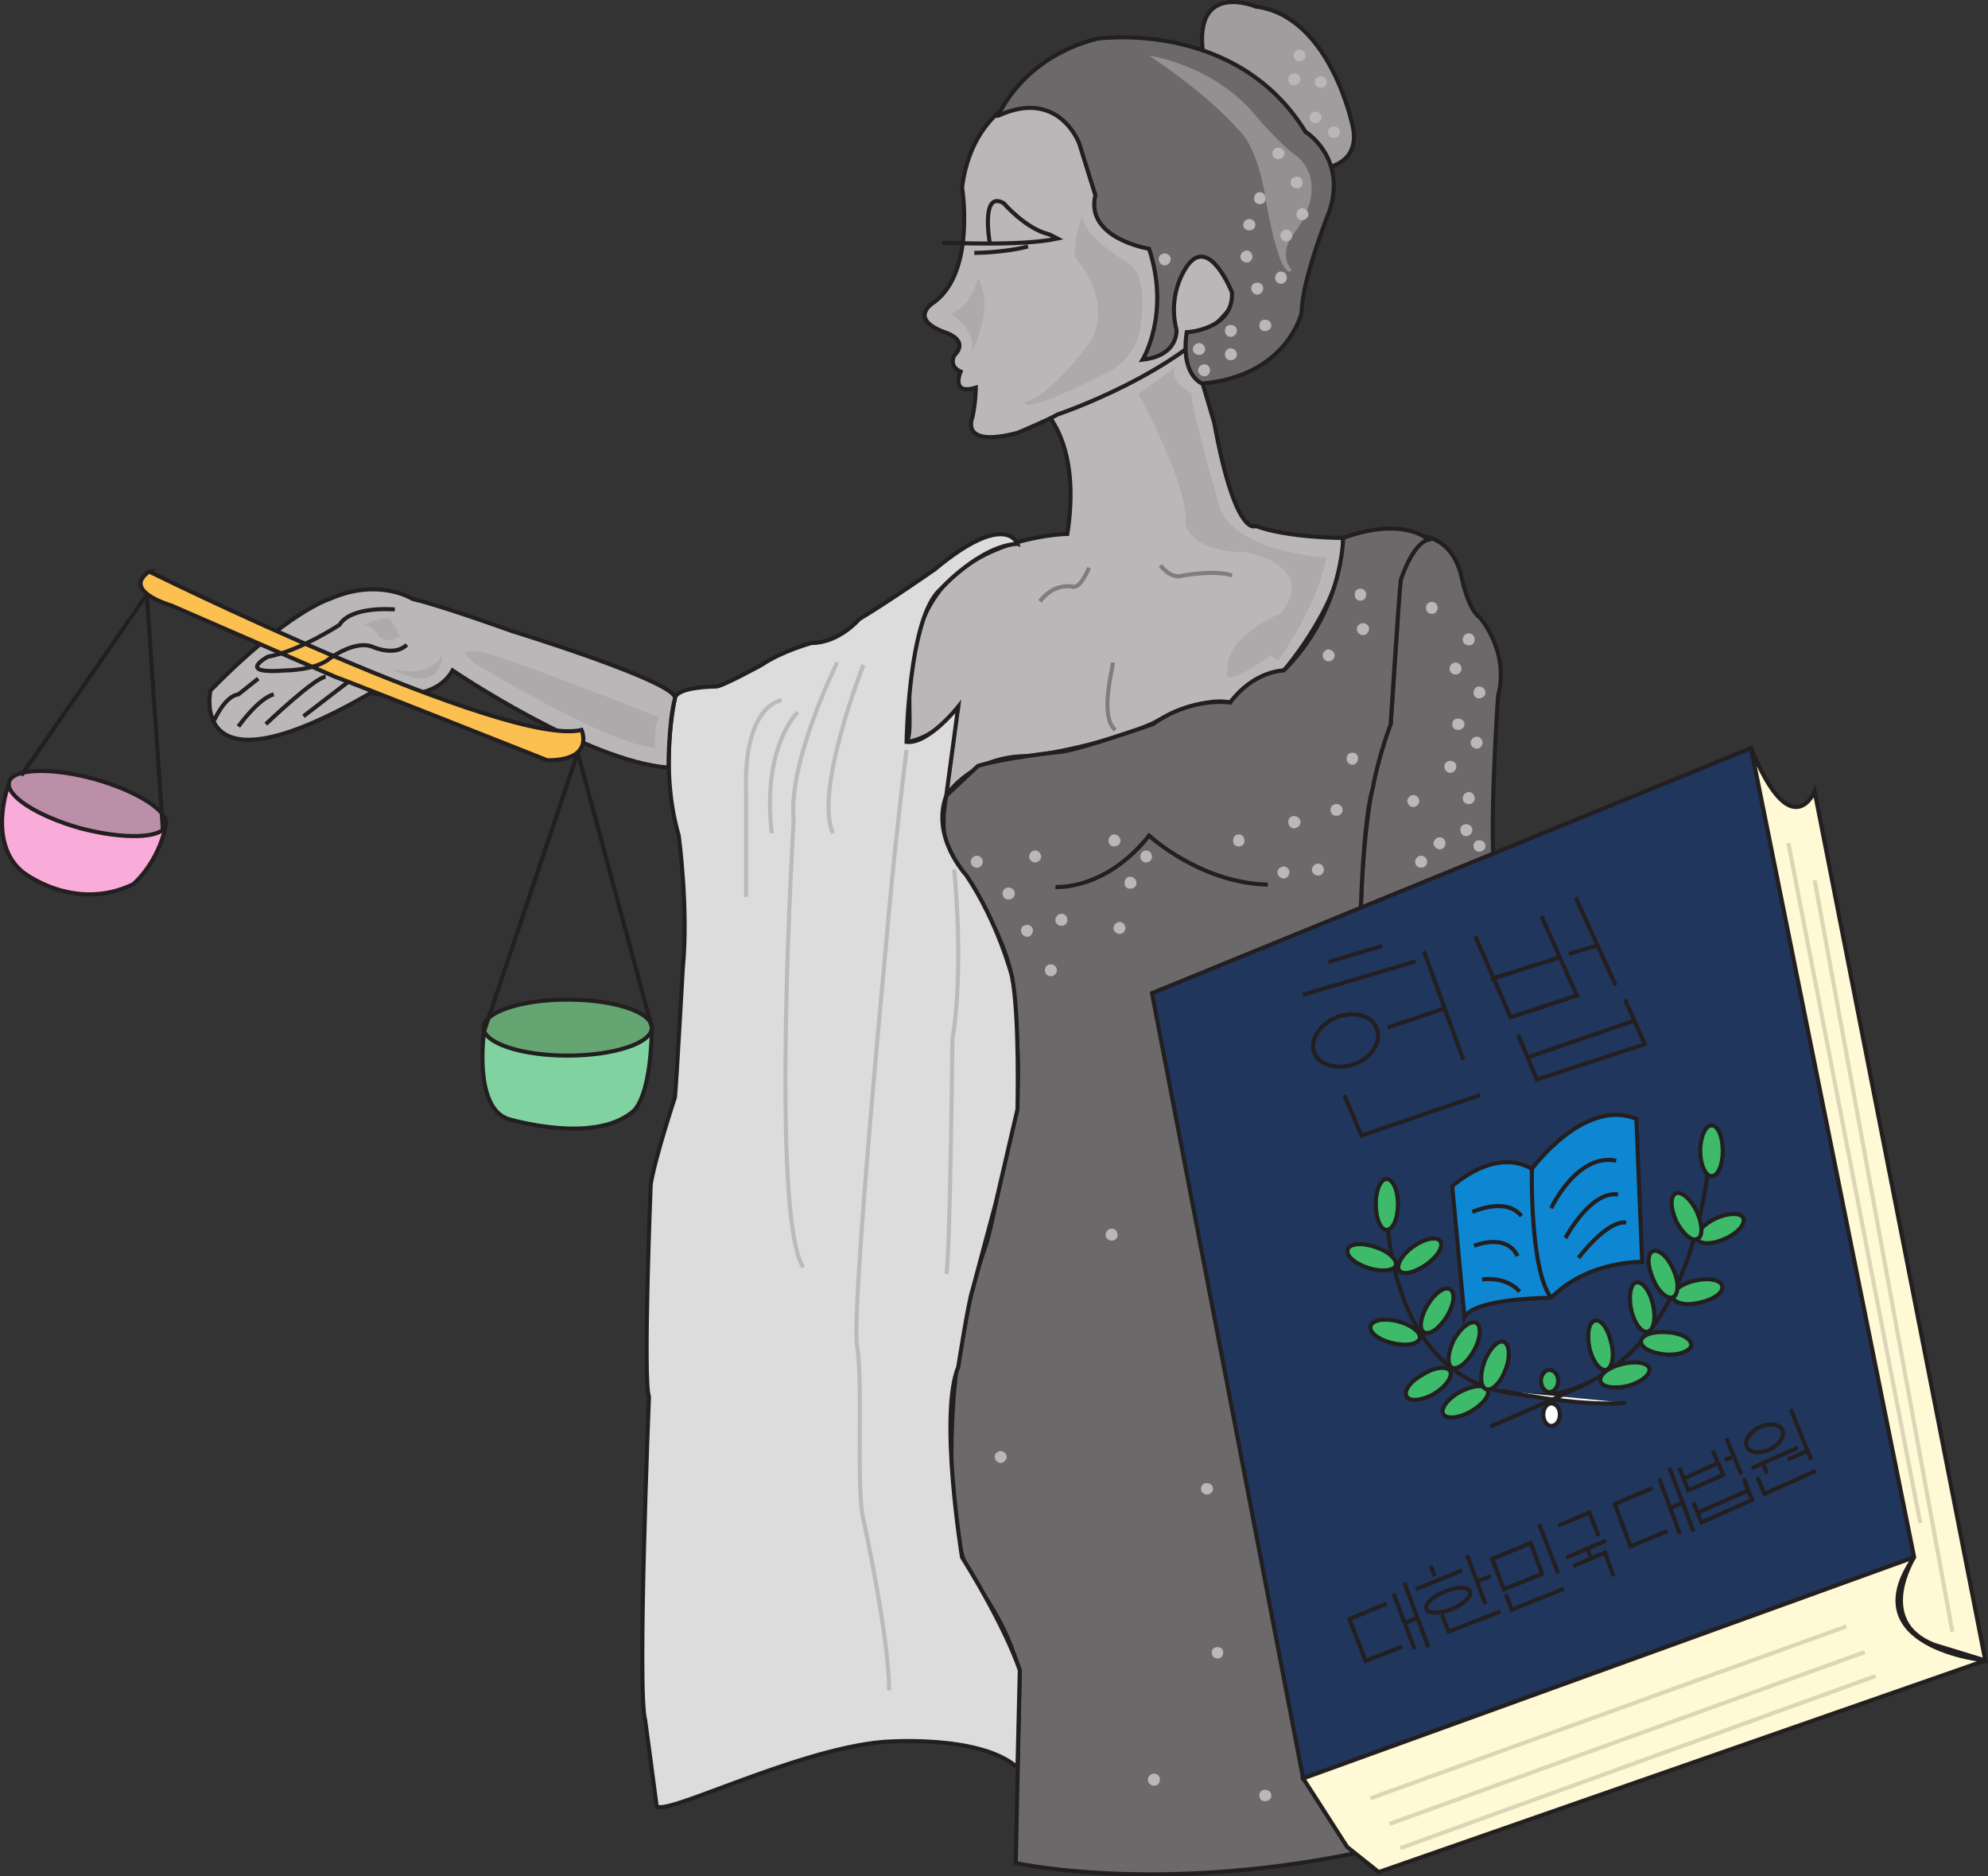 <svg xmlns="http://www.w3.org/2000/svg" width="490.556" height="462.984"><rect width="100%" height="100%" fill="#333333" stroke="none"/><path fill="#f9abd9" d="M1.954 194.08s-5.04 13.969 3.671 21.098c0 0 12.598 10.008 27.215 3.023 0 0 6.192-5.113 8.067-14.546 0 0-15.266 6.625-38.953-9.575"/><path fill="none" stroke="#231f20" stroke-width="1.008" d="M1.954 194.08s-5.04 13.969 3.671 21.098c0 0 12.598 10.008 27.215 3.023 0 0 6.192-5.113 8.067-14.546 0 0-15.266 6.625-38.953-9.575zm0 0"/><path fill="#80d2a0" d="M119.458 254.416s-2.739 18.719 5.902 21.672c0 0 20.883 6.336 30.601-1.656 0 0 4.606-2.45 4.895-20.879 0 0-24.262 9.863-41.398.863"/><path fill="none" stroke="#231f20" stroke-width="1.008" d="M119.458 254.416s-2.739 18.719 5.902 21.672c0 0 20.883 6.336 30.601-1.656 0 0 4.606-2.45 4.895-20.879 0 0-24.262 9.863-41.398.863zm0 0"/><path fill="#6c696a" d="M348.489 132.158s9.863-1.367 12.312 10.875c0 0 1.512 7.344 4.32 9.286 0 0 7.489 8.355 4.536 19.441 0 0-2.52 36.289-.574 45.145l-22.54 14.687-10.726-7.777s.574-31.461 7.344-45.141c0 0 1.586-22.539 1.945-29.883 0 0-2.953-10.297 3.383-16.633"/><path fill="none" stroke="#231f20" stroke-width="1.008" d="M348.489 132.158s9.863-1.367 12.312 10.875c0 0 1.512 7.344 4.32 9.286 0 0 7.489 8.355 4.536 19.441 0 0-2.52 36.289-.574 45.145l-22.54 14.687-10.726-7.777s.574-31.461 7.344-45.141c0 0 1.586-22.539 1.945-29.883 0 0-2.953-10.297 3.383-16.633zm0 0"/><path fill="#b9b7b8" d="M255.032 99.041s12.312 6.766 8.351 32.688c0 0-22.03.43-32.328 15.12-10.293 14.759-4.894 32.4-7.344 36.216 0 0 6.914-.434 12.747-8.711 0 0-3.383 15.047-2.954 21.957 0 0 6.48-10.293 21.098-9.719 0 0 20.016-2.953 31.32-8.855 0 0 10.727-5.977 17.637-4.391 0 0 5.328-6.914 13.25-7.922 0 0 15.625-18 14.617-32.687 0 0-13.61 0-21.531-2.954 0 0-4.965 3.387-10.293-25.558l-7.777-26.207S279.008 97.6 255.032 99.04"/><path fill="none" stroke="#231f20" stroke-width="1.008" d="M255.032 99.041s12.312 6.766 8.351 32.688c0 0-22.03.43-32.328 15.12-10.293 14.759-4.894 32.4-7.344 36.216 0 0 6.914-.434 12.747-8.711 0 0-3.383 15.047-2.954 21.957 0 0 6.48-10.293 21.098-9.719 0 0 20.016-2.953 31.32-8.855 0 0 10.727-5.977 17.637-4.391 0 0 5.328-6.914 13.25-7.922 0 0 15.625-18 14.617-32.687 0 0-13.61 0-21.531-2.954 0 0-4.965 3.387-10.293-25.558l-7.777-26.207S279.008 97.6 255.032 99.04zm0 0"/><path fill="#9f9d9d" d="M324.586 41.799s11.23 0 9.286-10.293c0 0-5.399-27.508-23.977-29.883 0 0-16.629-6.91-12.672 13.68 0 0 19.586 8.855 27.363 26.496"/><path fill="none" stroke="#231f20" stroke-width="1.008" d="M324.586 41.799s11.23 0 9.286-10.293c0 0-5.399-27.508-23.977-29.883 0 0-16.629-6.91-12.672 13.68 0 0 19.586 8.855 27.363 26.496zm0 0"/><path fill="#b9b7b8" d="M260 21.21s-19.582 2.015-22.609 24.984c0 0 3.387 20.59-6.766 28.293 0 0-6.914 3.96 2.45 7.488 0 0 6.336 1.8 2.375 5.762 0 0-1.442 2.59 1.582 3.957 0 0-2.59 5.906 3.746 3.96 0 0 0 3.387-.793 7.204 0 0-3.527 7.773 11.09 3.957 0 0 8.351-3.528 9.863-4.535 0 0 30.312-10.153 43.055-26.786 0 0 27.433-45.504-22.032-53.277 0 0-17.066-2.379-21.96-1.008"/><path fill="none" stroke="#231f20" stroke-width="1.008" d="M260 21.21s-19.582 2.015-22.609 24.984c0 0 3.387 20.59-6.766 28.293 0 0-6.914 3.96 2.45 7.488 0 0 6.336 1.8 2.375 5.762 0 0-1.442 2.59 1.582 3.957 0 0-2.59 5.906 3.746 3.96 0 0 0 3.387-.793 7.204 0 0-3.527 7.773 11.09 3.957 0 0 8.351-3.528 9.863-4.535 0 0 30.312-10.153 43.055-26.786 0 0 27.433-45.504-22.032-53.277 0 0-17.066-2.379-21.96-1.008zm0 0"/><path fill="#6c696a" d="M246.32 28.553s5.763-14.258 24.407-19.008c0 0 34.203-4.969 51.41 22.969 0 0 10.297 6.336 5.903 19.582 0 0-6.84 17.062-6.84 24.984 0 0-3.383 15.625-24.551 17.567 0 0-5.399-1.942-3.816-12.672 0 0 11.664-.574 11.16-9.863 0 0-5.399-13.68-10.727-6.91 0 0-5.402 6.48-2.953 16.199 0 0 .574 6.336-8.352 7.343 0 0 6.91-11.304 1.582-27.359 0 0-15.84-2.523-13.246-13.25 0 0-1.586-4.895-3.96-12.672 0 0-4.97-13.824-20.016-6.91"/><path fill="none" stroke="#231f20" stroke-width="1.008" d="M246.32 28.553s5.763-14.258 24.407-19.008c0 0 34.203-4.969 51.41 22.969 0 0 10.297 6.336 5.903 19.582 0 0-6.84 17.062-6.84 24.984 0 0-3.383 15.625-24.551 17.567 0 0-5.399-1.942-3.816-12.672 0 0 11.664-.574 11.16-9.863 0 0-5.399-13.68-10.727-6.91 0 0-5.402 6.48-2.953 16.199 0 0 .574 6.336-8.352 7.343 0 0 6.91-11.304 1.582-27.359 0 0-15.84-2.523-13.246-13.25 0 0-1.586-4.895-3.96-12.672 0 0-4.97-13.824-20.016-6.91zm0 0"/><path fill="#6c696a" d="M233.504 196.31s-2.449 11.305 1.946 15.626c0 0 15.191 21.601 14.254 32.328 0 0 3.96 25.922-1.008 37.223 0 0-3.383 19.152-5.328 25.488 0 0-6.336 17.066-7.918 36.219 0 0-3.387 35.71 4.968 46.941 8.278 11.305 9.72 18.219 11.23 22.035l-1.007 47.52s39.672 8.855 95.04-4.97c0 0-30.458-113.038-22.536-139.394 0 0-3.383-67.101 3.961-76.894l8.71-14.617s.575-21.598 2.954-29.446c0 0 1.008-6.41 4.39-15.695 0 0 1.946-30.89 2.52-35.64 0 0 2.809-8.856 6.77-9.864 0 0-5.907-5.906-21.024-.433 0 0 0 18.07-14.617 32.687 0 0-7.344 0-13.25 7.922 0 0-9.285-1.586-19.078 5.328 0 0-19.586 6.91-23.543 6.91 0 0-13.25 1.442-19.586 3.383l-7.848 7.344"/><path fill="none" stroke="#231f20" stroke-width="1.008" d="M233.504 196.31s-2.449 11.305 1.946 15.626c0 0 15.191 21.601 14.254 32.328 0 0 3.96 25.922-1.008 37.223 0 0-3.383 19.152-5.328 25.488 0 0-6.336 17.066-7.918 36.219 0 0-3.387 35.71 4.968 46.941 8.278 11.305 9.72 18.219 11.23 22.035l-1.007 47.52s39.672 8.855 95.04-4.97c0 0-30.458-113.038-22.536-139.394 0 0-3.383-67.101 3.961-76.894l8.71-14.617s.575-21.598 2.954-29.446c0 0 1.008-6.41 4.39-15.695 0 0 1.946-30.89 2.52-35.64 0 0 2.809-8.856 6.77-9.864 0 0-5.907-5.906-21.024-.433 0 0 0 18.07-14.617 32.687 0 0-7.344 0-13.25 7.922 0 0-9.285-1.586-19.078 5.328 0 0-19.586 6.91-23.543 6.91 0 0-13.25 1.442-19.586 3.383zm0 0"/><path fill="#dcdcdc" d="M251.075 134.178s-2.809-8.356-20.45 6.336c0 0-11.234 7.848-18.578 12.238 0 0-4.964 5.903-11.804 5.903 0 0-7.344 2.019-12.313 5.402 0 0-9.722 5.328-11.16 5.328 0 0-9.863 0-10.227 2.953 0 0-3.957 17.063.938 33.84 0 0 2.45 18.07 1.008 32.687 0 0-1.582 28.512-1.946 31.895 0 0-4.964 15.047-5.976 21.527 0 0-1.942 48.387-.43 52.344 0 0-2.953 73.008-.937 79.777 0 0 2.379 17.641 2.808 21.024.578 3.527 33.84-13.68 55.801-15.625 0 0 23.977-2.016 33.266 6.336l.574-23.973s-2.953-9.723-14.258-27.937c0 0-5.758-35.207-.933-46.946 0 0 2.52-16.199 3.527-19.007l5.762-21.598 5.328-22.969s.574-23.113-1.371-32.832c0 0-3.383-13.25-11.305-24.984 0 0-8.711-9.29-4.895-19.586l2.954-21.957s-7.344 9.285-12.747 8.71c0 0 .434-30.745 8.352-37.656 0 0 9.723-10.726 19.012-11.23"/><path fill="none" stroke="#231f20" stroke-width="1.008" d="M251.075 134.178s-2.809-8.356-20.45 6.336c0 0-11.234 7.848-18.578 12.238 0 0-4.964 5.903-11.804 5.903 0 0-7.344 2.019-12.313 5.402 0 0-9.722 5.328-11.16 5.328 0 0-9.863 0-10.227 2.953 0 0-3.957 17.063.938 33.84 0 0 2.45 18.07 1.008 32.687 0 0-1.582 28.512-1.946 31.895 0 0-4.964 15.047-5.976 21.527 0 0-1.942 48.387-.43 52.344 0 0-2.953 73.008-.937 79.777 0 0 2.379 17.641 2.808 21.024.578 3.527 33.84-13.68 55.801-15.625 0 0 23.977-2.016 33.266 6.336l.574-23.973s-2.953-9.723-14.258-27.937c0 0-5.758-35.207-.933-46.946 0 0 2.52-16.199 3.527-19.007l5.762-21.598 5.328-22.969s.574-23.113-1.371-32.832c0 0-3.383-13.25-11.305-24.984 0 0-8.711-9.29-4.895-19.586l2.954-21.957s-7.344 9.285-12.747 8.71c0 0 .434-30.745 8.352-37.656 0 0 9.723-10.726 19.012-11.23zm0 0"/><path fill="#b9b7b8" d="M166.543 172.338c-1.582 5.902-1.582 17.063-1.582 17.063-20.015-1.442-53.28-23.977-53.28-23.977-4.97 8.93-20.161 5.543-20.161 5.543-45.43 26.352-39.598-.574-39.598-.574 19.153-19.586 29.446-22.61 29.446-22.61 12.097-5.328 20.449 0 20.449 0 6.91 1.586 24.48 7.922 24.48 7.922s41.184 12.672 40.246 16.633"/><path fill="none" stroke="#231f20" stroke-width="1.008" d="M166.543 172.338c-1.582 5.902-1.582 17.063-1.582 17.063-20.015-1.442-53.28-23.977-53.28-23.977-4.97 8.93-20.161 5.543-20.161 5.543-45.43 26.352-39.598-.574-39.598-.574 19.153-19.586 29.446-22.61 29.446-22.61 12.097-5.328 20.449 0 20.449 0 6.91 1.586 24.48 7.922 24.48 7.922s41.184 12.672 40.246 16.633zm0 0"/><path fill="#65a571" d="M139.977 260.463c11.59 0 20.879-3.094 20.879-6.91 0-3.816-9.29-6.914-20.879-6.914-11.375 0-20.664 3.098-20.664 6.914s9.29 6.91 20.664 6.91"/><path fill="none" stroke="#231f20" stroke-width="1.008" d="M139.977 260.463c11.59 0 20.879-3.094 20.879-6.91 0-3.816-9.29-6.914-20.879-6.914-11.375 0-20.664 3.098-20.664 6.914s9.289 6.91 20.664 6.91zm0 0"/><path fill="#bc8fa8" d="M19.88 204.377c10.73 2.809 20.16 2.52 21.027-.722 1.008-3.383-7.059-8.497-17.64-11.446-10.731-2.953-20.161-2.52-21.024.719-.938 3.383 6.91 8.426 17.636 11.45"/><path fill="none" stroke="#231f20" stroke-width="1.008" d="M19.88 204.377c10.73 2.809 20.16 2.52 21.027-.722 1.008-3.383-7.059-8.497-17.64-11.446-10.731-2.953-20.161-2.52-21.024.719-.938 3.383 6.91 8.426 17.636 11.45zm0 0"/><path fill="none" stroke="#231f20" stroke-width="1.008" d="m5.266 191.346 30.957-44.64 3.961 57.956m79.274 49.754 23.109-68.687 18.289 67.824"/><path fill="#20365c" d="m472.329 384.233-40.246-199.657-147.817 60.48 37.293 193.75 150.77-54.573"/><path fill="none" stroke="#231f20" stroke-width="1.008" d="m472.329 384.233-40.246-199.657-147.817 60.48 37.293 193.75zm0 0"/><path fill="none" stroke="#231f20" stroke-width="1.008" d="M342.153 297.112s-.938 49.03 39.238 47.09c0 0 36.074-1.008 40.969-63.723"/><path fill="#3dbb6b" d="M342.153 303.447c1.586 0 2.808-2.808 2.808-6.335 0-3.383-1.222-6.192-2.808-6.192-1.512 0-2.664 2.809-2.664 6.192 0 3.527 1.152 6.335 2.664 6.335"/><path fill="none" stroke="#231f20" stroke-width="1.008" d="M342.153 303.447c1.586 0 2.808-2.808 2.808-6.335 0-3.383-1.222-6.192-2.808-6.192-1.512 0-2.664 2.809-2.664 6.192 0 3.527 1.152 6.335 2.664 6.335zm0 0"/><path fill="#3dbb6b" d="M422.36 290.201c1.586 0 2.738-2.808 2.738-6.191 0-3.531-1.152-6.336-2.738-6.336-1.512 0-2.809 2.805-2.809 6.336 0 3.383 1.297 6.191 2.809 6.191"/><path fill="none" stroke="#231f20" stroke-width="1.008" d="M422.36 290.201c1.586 0 2.738-2.808 2.738-6.191 0-3.531-1.152-6.336-2.738-6.336-1.512 0-2.809 2.805-2.809 6.336 0 3.383 1.297 6.191 2.809 6.191zm0 0"/><path fill="#3dbb6b" d="M344.458 312.233c.359-1.442-1.872-3.528-5.114-4.536-3.238-1.152-6.336-.867-6.765.575-.579 1.511 1.726 3.527 5.109 4.61 3.242 1.007 6.191.718 6.77-.65"/><path fill="none" stroke="#231f20" stroke-width="1.008" d="M344.458 312.233c.359-1.442-1.872-3.528-5.114-4.536-3.238-1.152-6.336-.867-6.765.575-.579 1.511 1.726 3.527 5.109 4.61 3.242 1.007 6.191.718 6.77-.65zm0 0"/><path fill="#3dbb6b" d="M345.25 313.455c.864 1.297 3.813.578 6.622-1.367 2.882-2.016 4.394-4.535 3.527-5.832-.79-1.223-3.813-.719-6.621 1.297-2.809 1.941-4.32 4.68-3.528 5.902"/><path fill="none" stroke="#231f20" stroke-width="1.008" d="M345.25 313.455c.864 1.297 3.813.578 6.622-1.367 2.882-2.016 4.394-4.535 3.527-5.832-.79-1.223-3.813-.719-6.621 1.297-2.809 1.941-4.32 4.68-3.528 5.902zm0 0"/><path fill="#3dbb6b" d="M350.36 330.233c.289-1.512-2.16-3.383-5.543-4.25-3.238-.79-6.336-.286-6.625 1.297-.36 1.44 2.016 3.382 5.402 4.105 3.383.863 6.336.289 6.766-1.152"/><path fill="none" stroke="#231f20" stroke-width="1.008" d="M350.36 330.233c.289-1.512-2.16-3.383-5.543-4.25-3.238-.79-6.336-.286-6.625 1.297-.36 1.44 2.016 3.382 5.402 4.105 3.383.863 6.336.289 6.766-1.152zm0 0"/><path fill="#3dbb6b" d="M351.368 328.72c1.37.794 3.746-.862 5.617-3.815 1.8-2.954 2.23-5.907.863-6.77-1.297-.863-3.816.937-5.543 3.816-1.8 2.954-2.23 6.047-.937 6.77"/><path fill="none" stroke="#231f20" stroke-width="1.008" d="M351.368 328.72c1.37.794 3.746-.862 5.617-3.815 1.8-2.954 2.23-5.907.863-6.77-1.297-.863-3.816.937-5.543 3.816-1.8 2.954-2.23 6.047-.937 6.77zm0 0"/><path fill="#3dbb6b" d="M357.848 338.295c-.863-1.297-3.816-1.008-6.765.863-3.028 1.657-4.825 4.036-3.961 5.473.718 1.227 3.816 1.008 6.765-.719 2.953-1.8 4.61-4.25 3.961-5.617"/><path fill="none" stroke="#231f20" stroke-width="1.008" d="M357.848 338.295c-.863-1.297-3.816-1.008-6.765.863-3.028 1.657-4.825 4.036-3.961 5.473.718 1.227 3.816 1.008 6.765-.719 2.953-1.8 4.61-4.25 3.961-5.617zm0 0"/><path fill="#3dbb6b" d="M358.208 337.432c1.44.719 3.816-1.152 5.546-4.246 1.657-2.953 1.797-6.051.575-6.77-1.442-.719-3.817 1.153-5.543 4.106-1.512 3.093-1.801 6.047-.578 6.91"/><path fill="none" stroke="#231f20" stroke-width="1.008" d="M358.208 337.432c1.44.719 3.816-1.152 5.546-4.246 1.657-2.953 1.797-6.051.575-6.77-1.442-.719-3.817 1.153-5.543 4.106-1.512 3.093-1.801 6.047-.578 6.91zm0 0"/><path fill="#3dbb6b" d="M356.122 348.881c.718 1.367 3.816 1.078 6.765-.578 2.953-1.727 4.969-4.102 4.106-5.398-.72-1.368-3.672-1.083-6.77.574-2.95 1.586-4.824 4.105-4.101 5.402"/><path fill="none" stroke="#231f20" stroke-width="1.008" d="M356.122 348.881c.718 1.367 3.816 1.078 6.765-.578 2.953-1.727 4.969-4.102 4.106-5.398-.72-1.368-3.672-1.083-6.77.574-2.95 1.586-4.824 4.105-4.101 5.402zm0 0"/><path fill="#3dbb6b" d="M366.704 342.76c1.441.578 3.671-1.656 4.824-4.898 1.226-3.094.937-6.188-.43-6.766-1.441-.574-3.531 1.656-4.824 4.894-1.152 3.243-1.008 6.266.43 6.77"/><path fill="none" stroke="#231f20" stroke-width="1.008" d="M366.704 342.76c1.441.578 3.671-1.656 4.824-4.898 1.226-3.094.937-6.188-.43-6.766-1.441-.574-3.531 1.656-4.824 4.894-1.152 3.243-1.008 6.266.43 6.77zm0 0"/><path fill="#3dbb6b" d="M407.024 337.72c-.43-1.585-3.527-1.944-6.766-1.151-3.386.863-5.761 2.664-5.328 4.246.36 1.441 3.383 1.945 6.766 1.152 3.242-.863 5.617-2.809 5.328-4.246"/><path fill="none" stroke="#231f20" stroke-width="1.008" d="M407.024 337.72c-.43-1.585-3.527-1.944-6.766-1.151-3.386.863-5.761 2.664-5.328 4.246.36 1.441 3.383 1.945 6.766 1.152 3.242-.863 5.617-2.809 5.328-4.246zm0 0"/><path fill="#3dbb6b" d="M396.297 338.01c1.442-.29 2.16-3.242 1.297-6.625-.722-3.387-2.449-5.906-3.96-5.543-1.587.285-2.09 3.238-1.442 6.621.723 3.387 2.594 5.832 4.105 5.547"/><path fill="none" stroke="#231f20" stroke-width="1.008" d="M396.297 338.01c1.442-.29 2.16-3.242 1.297-6.625-.722-3.387-2.449-5.906-3.96-5.543-1.587.285-2.09 3.238-1.442 6.621.723 3.387 2.594 5.832 4.105 5.547zm0 0"/><path fill="#3dbb6b" d="M417.32 331.96c.145-1.587-2.519-3.098-6.046-3.24-3.387-.288-6.191.65-6.336 2.231-.145 1.512 2.52 2.954 5.902 3.243 3.528.285 6.336-.868 6.48-2.235"/><path fill="none" stroke="#231f20" stroke-width="1.008" d="M417.32 331.96c.145-1.587-2.519-3.098-6.046-3.24-3.387-.288-6.191.65-6.336 2.231-.145 1.512 2.52 2.954 5.902 3.243 3.528.285 6.336-.868 6.48-2.235zm0 0"/><path fill="#3dbb6b" d="M406.594 328.576c1.438-.289 2.086-3.238 1.293-6.625-.719-3.382-2.59-5.832-4.101-5.543-1.442.29-1.946 3.383-1.297 6.625.719 3.383 2.594 5.977 4.105 5.543"/><path fill="none" stroke="#231f20" stroke-width="1.008" d="M406.594 328.576c1.438-.289 2.086-3.238 1.293-6.625-.719-3.382-2.59-5.832-4.101-5.543-1.442.29-1.946 3.383-1.297 6.625.719 3.383 2.594 5.977 4.105 5.543zm0 0"/><path fill="#3dbb6b" d="M412.786 320.08c.43 1.582 3.382 2.16 6.765 1.293 3.387-.718 5.832-2.515 5.403-4.101-.29-1.442-3.243-2.086-6.625-1.297-3.383.722-5.832 2.594-5.543 4.105"/><path fill="none" stroke="#231f20" stroke-width="1.008" d="M412.786 320.08c.43 1.582 3.382 2.16 6.765 1.293 3.387-.718 5.832-2.515 5.403-4.101-.29-1.442-3.243-2.086-6.625-1.297-3.383.722-5.832 2.594-5.543 4.105zm0 0"/><path fill="#3dbb6b" d="M412.786 320.08c1.437-.574 1.582-3.672.144-6.77-1.37-3.238-3.672-5.183-5.043-4.605-1.437.504-1.437 3.598 0 6.766 1.227 3.242 3.531 5.184 4.899 4.61"/><path fill="none" stroke="#231f20" stroke-width="1.008" d="M412.786 320.08c1.437-.574 1.582-3.672.144-6.77-1.37-3.238-3.672-5.183-5.043-4.605-1.437.504-1.437 3.598 0 6.766 1.227 3.242 3.531 5.184 4.899 4.61zm0 0"/><path fill="#3dbb6b" d="M418.833 305.682c.578 1.437 3.671 1.437 6.769 0 3.168-1.371 5.254-3.746 4.535-5.188-.578-1.293-3.672-1.293-6.77.145-3.093 1.441-5.183 3.816-4.534 5.043"/><path fill="none" stroke="#231f20" stroke-width="1.008" d="M418.833 305.682c.578 1.437 3.671 1.437 6.769 0 3.168-1.371 5.254-3.746 4.535-5.188-.578-1.293-3.672-1.293-6.77.145-3.093 1.441-5.183 3.816-4.534 5.043zm0 0"/><path fill="#3dbb6b" d="M418.833 305.682c1.44-.504 1.296-3.602-.145-6.77-1.512-3.097-3.742-5.039-5.184-4.465-1.441.723-1.296 3.817.145 6.915 1.582 3.093 3.816 5.039 5.184 4.32"/><path fill="none" stroke="#231f20" stroke-width="1.008" d="M418.833 305.682c1.44-.504 1.296-3.602-.145-6.77-1.512-3.097-3.742-5.039-5.184-4.465-1.441.723-1.296 3.817.145 6.915 1.582 3.093 3.816 5.039 5.184 4.32zm0 0"/><path fill="#fff" d="M370.665 343.194s18.433 3.957 30.601 2.949l-30.601-2.95"/><path fill="none" stroke="#231f20" stroke-width="1.008" d="M370.665 343.194s18.433 3.957 30.601 2.949"/><path fill="#fff" d="M390.97 341.682s-11.595 5.469-23.259 10.293l23.258-10.293"/><path fill="none" stroke="#231f20" stroke-width="1.008" d="M390.97 341.682s-11.595 5.469-23.259 10.293"/><path fill="#3dbb6b" d="M382.329 343.479c1.152 0 2.16-1.223 2.16-2.805 0-1.441-1.008-2.664-2.16-2.664-1.079 0-2.086 1.223-2.086 2.664 0 1.582 1.007 2.805 2.086 2.805"/><path fill="none" stroke="#231f20" stroke-width="1.008" d="M382.329 343.479c1.152 0 2.16-1.223 2.16-2.805 0-1.441-1.008-2.664-2.16-2.664-1.079 0-2.086 1.223-2.086 2.664 0 1.582 1.007 2.805 2.086 2.805zm0 0"/><path fill="#fff" d="M382.762 351.83c1.293 0 2.16-1.293 2.16-2.804 0-1.442-.867-2.739-2.16-2.739-1.082 0-1.945 1.297-1.945 2.739 0 1.511.863 2.804 1.945 2.804"/><path fill="none" stroke="#231f20" stroke-width="1.008" d="M382.762 351.83c1.293 0 2.16-1.293 2.16-2.804 0-1.442-.867-2.739-2.16-2.739-1.082 0-1.945 1.297-1.945 2.739 0 1.511.863 2.804 1.945 2.804zm0 0"/><path fill="#0e87d3" d="M358.352 292.72s10.297-9.722 19.656-4.32c0 0 12.961-17.64 25.778-12.312l1.437 35.281s-13.316-.433-22.46 8.856c0 0-19.009 0-21.388 4.824l-3.023-32.328"/><path fill="none" stroke="#231f20" stroke-width="1.008" d="M358.352 292.72s10.297-9.722 19.656-4.32c0 0 12.961-17.64 25.778-12.312l1.437 35.281s-13.316-.433-22.46 8.856c0 0-19.009 0-21.388 4.824zm0 0"/><path fill="none" stroke="#231f20" stroke-width="1.008" d="M378.008 288.4s-.574 24.91 4.754 31.825m0-22.105s6.336-13.68 16.055-11.735m-12.527 19.078s6.19-11.734 12.96-10.726m-9.722 15.625s6.914-9.29 11.738-8.715m-37.946-2.59s8.282-3.887 12.098 1.008m-11.664 7.343s7.848-3.382 10.727 2.52m-8.785 5.762s5.906-.938 9.289 3.023m-32.832 76.969-9.145 3.812 3.961 10.371 9-3.601m-2.089-13.031 5.183 13.68m-2.375-6.481 3.098-1.223m-3.243-8.64 5.907 15.84m.574-20.09 1.008 2.593m-4.68 3.238 11.45-4.68m-2.594 9.579c3.023-1.227 4.968-3.242 4.539-4.32-.434-1.297-3.243-1.297-6.196 0-2.949 1.078-5.11 3.093-4.535 4.32.434 1.152 3.242 1.152 6.192 0zm3.816-13.25 4.535 12.023m-1.941-5.687 3.238-1.223m-12.023 9.434 1.585 4.246 12.813-4.969m-2.016-12.961 2.883 7.489 9.43-3.813-2.809-7.633zm11.595-8.566 4.679 12.098m-12.887 5.183 1.438 3.817 12.816-5.184m-1.367-15.555 7.703-3.238 2.305 5.832m-8.063 5.324 9.863-4.246m-4.535 2.16.863 2.375m-4.465 1.801 7.848-3.383 2.16 5.832m9.579-21.742-9.29 3.957 3.887 10.442 9.074-3.817m-2.019-12.961 5.113 13.68m-2.449-6.336 3.168-1.297m-3.309-8.711 5.973 15.77m-3.527-15.77 2.234 5.617 8.64-3.816-2.593-5.902m-7.055 6.765 8.352-3.816m1.656-.719 2.305-.937m-1.875-4.391 3.672 8.855m-11.809 6.914 1.945 4.965 12.528-5.543-2.086-5.328m-11.305 8.426 12.457-5.473m5.039-10.007c2.52-1.153 3.961-3.243 3.383-4.825-.719-1.511-3.094-1.945-5.613-.793-2.38 1.082-3.817 3.243-3.243 4.754.579 1.582 3.098 1.871 5.473.864zm-4.25 4.535 11.45-5.114m-8.712 3.817 1.079 2.664m5.113-3.527 5.039-2.23m-4.32-10.153 5.043 12.383m-13.25 4.394 1.726 4.102 12.676-5.688M327.825 237.354l13.25-3.961m-19.657 12.094 27.934-8.278m-13.391 24.551c3.817-2.305 5.254-6.406 3.094-9.215-1.941-2.664-6.91-3.098-10.87-.723-3.743 2.305-5.329 6.41-3.24 9.075 2.161 2.664 7.055 3.093 11.016.863zm6.481-8.207 13.824-4.68m-4.898-14.183 9.722 26.78m-29.379 8.716 4.25 10.008 29.305-10.008m-1.226-39.168 8.714 20.015 16.344-5.402-8.715-19.582M367.856 241.6l16.633-5.254m2.664-1.008 7.055-2.09m-5.398-11.808 9.862 21.672m-24.047 12.242 4.606 11.015 26.64-8.714-4.894-11.016M377 260.897l26.352-9.075"/><path fill="none" stroke="#bbbaba" stroke-width="1.008" d="M192.899 172.768s-9.723 1.008-8.785 23.543v24.984m12.742-45.575s-8.926 8.352-6.406 29.88m16.129-42.121s-12.168 24.48-10.73 38.738c0 0-5.903 97.848 2.374 110.52"/><path fill="none" stroke="#bbbaba" stroke-width="1.008" d="M213.055 164.057s-12.308 31.246-7.488 41.543m18.144-20.59s-2.949 22.605-5.324 50.902c0 0-8.281 87.121-6.914 96.047 1.582 8.715-.289 35.64 1.582 42.985.434 1.945 6.336 29.449 6.336 42.12M235.45 214.53s2.52 23.902-.434 41.976c0 0-.574 54.43-1.512 57.813"/><path fill="none" stroke="#231f20" stroke-width="1.008" d="M260.434 218.85s12.238 1.008 23.11-12.672c0 0 12.671 11.734 29.304 12.094"/><path fill="none" stroke="#7f7d7e" stroke-width="1.008" d="M274.618 163.479c0 1.511-3.387 13.25.574 16.633m11.16-40.606s2.52 3.527 5.473 2.52c0 0 8.351-1.512 12.168 0m-35.282-1.946s-1.796 4.75-3.816 4.75c0 0-4.46-1.367-8.277 3.532"/><path fill="none" stroke="#231f20" stroke-width="1.008" d="M244.305 60.377s-2.52-13.61 3.383-10.226c0 0 5.402 6.336 11.305 7.707l1.945 1.004c-8.855 1.945-26.93 1.011-28.441 1.011m7.921 2.52s7.27 0 13.247-1.586M52.856 177.737s2.594-5.977 5.977-6.41l4.894-3.887m-4.894 11.808s4.894-6.91 8.714-7.922m-1.945 7.348S77.84 167.01 80.364 167.01m-5.477 9.719 10.875-8.352"/><path fill="#fbc04f" d="M36.801 141.018s88.13 43.558 106.703 39.094c0 0 3.383 7.488-8.421 7.488 0 0-50.907-20.16-52.344-20.59l-40.54-17.64s-12.312-3.528-5.398-8.352"/><path fill="none" stroke="#231f20" stroke-width="1.008" d="M36.801 141.018s88.13 43.558 106.703 39.094c0 0 3.383 7.488-8.421 7.488 0 0-50.907-20.16-52.344-20.59l-40.54-17.64s-12.312-3.528-5.398-8.352zm0 0"/><path fill="none" stroke="#231f20" stroke-width="1.008" d="M97.426 150.377s-10.73-1.008-13.68 3.817c0 0-9.867 6.48-17.64 7.847 0 0-8.281 4.39 4.39 3.383 0 0 7.344 0 10.872-2.953 0 0 6.336-4.75 10.73-2.809 0 0 5.328 2.38 8.277-.574"/><path fill="#fff9d5" d="m472.329 384.233-150.77 54.574 10.875 16.922 7.774 6.191 149.69-52.2s-32.976-3.241-17.57-25.487"/><path fill="none" stroke="#231f20" stroke-width="1.008" d="m472.329 384.233-150.77 54.574 10.875 16.922 7.774 6.191 149.69-52.2s-32.976-3.241-17.57-25.487zm0 0"/><path fill="#fff9d5" d="m432.083 184.576 40.246 199.657s-9.938 15.765 4.894 21.597l12.676 3.89-42.121-214.417s-5.762 13.68-15.695-10.727"/><path fill="none" stroke="#231f20" stroke-width="1.008" d="m432.083 184.576 40.246 199.657s-9.938 15.765 4.894 21.597l12.676 3.89-42.121-214.417s-5.762 13.68-15.695-10.727zm0 0"/><path fill="none" stroke="#dcd6b7" stroke-width="1.008" d="m338.192 443.705 117.433-42.41m-112.753 48.746 117.289-42.41m-114.625 48.387 117.289-42.48m-21.528-205.489 32.543 167.758m7.922 26.785-33.984-185.398"/><path fill="#b9b7b8" d="M334.305 146.705c0 .864.504 1.512 1.367 1.512.864 0 1.442-.648 1.442-1.512 0-.863-.578-1.441-1.442-1.441-.863 0-1.367.578-1.367 1.441m-7.922 15.047c0 .719.723 1.442 1.442 1.442.793 0 1.511-.723 1.511-1.442 0-.793-.718-1.512-1.511-1.512-.719 0-1.442.72-1.442 1.512m8.427-6.625c0 .863.718 1.586 1.581 1.586.723 0 1.442-.723 1.442-1.586 0-.719-.72-1.367-1.442-1.367-.863 0-1.582.648-1.582 1.367m-6.48 44.715c0 .863.578 1.438 1.441 1.438.863 0 1.512-.575 1.512-1.438 0-.867-.649-1.441-1.512-1.441s-1.441.574-1.441 1.441m3.961-12.672c0 .79.574 1.512 1.437 1.512.867 0 1.371-.723 1.371-1.512 0-.867-.504-1.441-1.371-1.441-.863 0-1.437.574-1.437 1.441m-28.008 20.3c0 .794.504 1.372 1.367 1.372s1.441-.578 1.441-1.371c0-.863-.578-1.582-1.441-1.582-.863 0-1.367.719-1.367 1.582m10.941 7.707a1.6 1.6 0 0 0 1.586 1.582c.719 0 1.367-.719 1.367-1.582 0-.648-.648-1.371-1.367-1.371-.863 0-1.586.723-1.586 1.371m8.497-.504c0 .645.722 1.367 1.51 1.367.868 0 1.442-.722 1.442-1.367 0-.867-.574-1.586-1.441-1.586-.79 0-1.512.719-1.512 1.586m-5.832-11.883c0 .864.578 1.586 1.442 1.586.863 0 1.586-.722 1.586-1.586 0-.719-.723-1.437-1.586-1.437-.864 0-1.442.718-1.442 1.437m-78.336 9.864c0 .867.723 1.44 1.512 1.44.723 0 1.441-.573 1.441-1.44 0-.864-.718-1.512-1.441-1.512-.79 0-1.512.648-1.512 1.512m14.403-1.223c0 .648.648 1.367 1.511 1.367.72 0 1.442-.719 1.442-1.367 0-.863-.723-1.582-1.442-1.582-.863 0-1.511.719-1.511 1.582m-6.555 9c0 .863.578 1.512 1.441 1.512.864 0 1.586-.649 1.586-1.512 0-.719-.722-1.442-1.586-1.442-.863 0-1.441.723-1.441 1.442m4.539 9.144c0 .864.719 1.582 1.582 1.582.648 0 1.367-.718 1.367-1.582 0-.863-.719-1.367-1.367-1.367-.863 0-1.582.504-1.582 1.367m8.496-2.519c0 .719.649 1.367 1.512 1.367s1.437-.648 1.437-1.367c0-.863-.574-1.586-1.437-1.586-.863 0-1.512.723-1.512 1.586m-2.594 12.383c0 .718.578 1.441 1.442 1.441.863 0 1.511-.723 1.511-1.441 0-.864-.648-1.512-1.511-1.512-.864 0-1.442.648-1.442 1.512m16.922-10.442c0 .723.719 1.442 1.582 1.442.719 0 1.367-.72 1.367-1.442 0-.789-.648-1.511-1.367-1.511-.863 0-1.582.722-1.582 1.511m-1.226-21.528a1.37 1.37 0 0 0 1.37 1.372c.864 0 1.583-.578 1.583-1.371 0-.863-.719-1.582-1.582-1.582-.723 0-1.371.719-1.371 1.582m3.961 10.441c0 .793.503 1.368 1.367 1.368.863 0 1.586-.575 1.586-1.368 0-.863-.723-1.586-1.586-1.586-.864 0-1.367.723-1.367 1.586m3.886-6.48c0 .648.578 1.367 1.442 1.367.863 0 1.441-.719 1.441-1.367 0-.863-.578-1.582-1.441-1.582-.864 0-1.442.719-1.442 1.582m70.489-61.488c0 .863.578 1.511 1.441 1.511.863 0 1.441-.648 1.441-1.511 0-.72-.578-1.438-1.441-1.438-.863 0-1.441.719-1.441 1.438m9.074 7.847c0 .864.648 1.442 1.512 1.442.863 0 1.437-.578 1.437-1.442 0-.793-.574-1.511-1.437-1.511a1.52 1.52 0 0 0-1.512 1.511m-3.242 7.199c0 .868.648 1.442 1.511 1.442.723 0 1.442-.574 1.442-1.442 0-.789-.719-1.511-1.442-1.511-.863 0-1.511.722-1.511 1.511m5.906 5.977c0 .648.574 1.371 1.367 1.371.863 0 1.582-.723 1.582-1.371 0-.863-.719-1.582-1.582-1.582-.793 0-1.367.719-1.367 1.582m-5.258 7.707c0 .863.578 1.438 1.441 1.438.864 0 1.582-.575 1.582-1.438 0-.793-.718-1.371-1.582-1.371-.863 0-1.44.578-1.44 1.371m4.534 4.536c0 .862.723 1.51 1.586 1.51.649 0 1.367-.648 1.367-1.51 0-.723-.718-1.442-1.367-1.442-.863 0-1.586.719-1.586 1.441m-6.477 5.903c0 .863.72 1.585 1.438 1.585.793 0 1.512-.722 1.512-1.585 0-.864-.719-1.368-1.512-1.368-.719 0-1.437.504-1.437 1.368m4.535 7.921c0 .72.648 1.368 1.512 1.368.863 0 1.437-.649 1.437-1.368 0-.863-.574-1.586-1.437-1.586-.864 0-1.512.723-1.512 1.586m-13.68.575c0 .793.719 1.511 1.512 1.511.719 0 1.437-.718 1.437-1.511 0-.72-.718-1.438-1.437-1.438-.793 0-1.512.719-1.512 1.438m13.102 7.129c0 .863.578 1.582 1.37 1.582.864 0 1.583-.72 1.583-1.582 0-.793-.719-1.368-1.582-1.368-.793 0-1.371.575-1.371 1.368m-6.621 3.312c0 .793.718 1.512 1.511 1.512.864 0 1.438-.719 1.438-1.512 0-.723-.574-1.441-1.438-1.441-.793 0-1.511.718-1.511 1.441m-4.539 4.606c0 .867.722 1.44 1.44 1.44.794 0 1.513-.573 1.513-1.44a1.52 1.52 0 0 0-1.512-1.512c-.719 0-1.441.648-1.441 1.512m14.402-3.958c0 .864.574 1.438 1.367 1.438.863 0 1.582-.574 1.582-1.438 0-.792-.719-1.37-1.582-1.37-.793 0-1.367.578-1.367 1.37M285.922 63.905c0 .863.72 1.582 1.438 1.582.793 0 1.512-.72 1.512-1.582 0-.793-.72-1.368-1.512-1.368-.719 0-1.438.575-1.438 1.368m20.879-8.426c0 .867.719 1.37 1.512 1.37.719 0 1.441-.503 1.441-1.37 0-.864-.722-1.438-1.441-1.438-.793 0-1.512.574-1.512 1.438m1.946 15.625c0 .863.718 1.586 1.437 1.586.863 0 1.512-.723 1.512-1.586 0-.793-.649-1.367-1.512-1.367-.719 0-1.437.574-1.437 1.367m5.902-2.52c0 .719.574 1.442 1.441 1.442.864 0 1.438-.723 1.438-1.442 0-.863-.574-1.586-1.438-1.586-.867 0-1.441.723-1.441 1.586m-3.887 11.735c0 .793.504 1.37 1.367 1.37.864 0 1.582-.577 1.582-1.37 0-.864-.718-1.438-1.582-1.438-.863 0-1.367.574-1.367 1.438m-8.496 7.128c0 .864.574 1.442 1.438 1.442.793 0 1.511-.578 1.511-1.442 0-.792-.718-1.511-1.511-1.511-.864 0-1.438.719-1.438 1.511m-6.625 3.961c0 .72.719 1.442 1.582 1.442.793 0 1.371-.723 1.371-1.442 0-.863-.578-1.511-1.37-1.511-.864 0-1.583.648-1.583 1.511m-1.297-5.183c0 .719.719 1.367 1.586 1.367.719 0 1.438-.648 1.438-1.367 0-.863-.72-1.586-1.438-1.586a1.6 1.6 0 0 0-1.586 1.586m7.922-4.68c0 .863.574 1.582 1.438 1.582.793 0 1.511-.719 1.511-1.582 0-.863-.718-1.367-1.511-1.367-.864 0-1.438.504-1.438 1.367m3.817-18.145c0 .649.718 1.368 1.582 1.368.793 0 1.367-.719 1.367-1.367 0-.864-.574-1.586-1.367-1.586-.864 0-1.582.722-1.582 1.586m17.062-34.418c0 .867.574 1.37 1.441 1.37.79 0 1.512-.503 1.512-1.37 0-.864-.723-1.438-1.512-1.438-.867 0-1.441.574-1.441 1.438m4.535 3.672c0 .792.649 1.37 1.512 1.37.723 0 1.441-.578 1.441-1.37 0-.864-.718-1.438-1.441-1.438-.863 0-1.512.574-1.512 1.438m-3.238-12.454c0 .864.648 1.438 1.512 1.438.718 0 1.437-.574 1.437-1.438 0-.793-.719-1.37-1.437-1.37-.864 0-1.512.577-1.512 1.37m-6.555-.648c0 .793.578 1.512 1.442 1.512.863 0 1.586-.72 1.586-1.512 0-.723-.723-1.441-1.586-1.441-.864 0-1.442.718-1.442 1.44m1.297-5.832c0 .864.723 1.438 1.441 1.438.793 0 1.512-.574 1.512-1.437 0-.793-.719-1.512-1.512-1.512-.718 0-1.44.719-1.44 1.512M296.36 367.31c0 .868.723 1.442 1.367 1.442.867 0 1.586-.574 1.586-1.441 0-.864-.719-1.367-1.586-1.367-.644 0-1.367.503-1.367 1.367m-13.102 71.785a1.52 1.52 0 0 0 1.512 1.512c.863 0 1.438-.649 1.438-1.512s-.575-1.441-1.438-1.441c-.793 0-1.512.578-1.512 1.44m27.504 3.962c0 .793.504 1.367 1.367 1.367.864 0 1.582-.574 1.582-1.367 0-.863-.718-1.442-1.582-1.442-.863 0-1.367.579-1.367 1.442m-11.738-35.281c0 .863.578 1.441 1.441 1.441.793 0 1.368-.578 1.368-1.441 0-.864-.575-1.368-1.368-1.368-.863 0-1.441.504-1.441 1.368m-53.566-48.383c0 .863.718 1.582 1.44 1.582.79 0 1.513-.719 1.513-1.582 0-.649-.723-1.367-1.512-1.367-.723 0-1.441.718-1.441 1.367m27.359-54.649c0 .72.719 1.368 1.512 1.368.863 0 1.441-.649 1.441-1.368 0-.863-.578-1.586-1.441-1.586-.793 0-1.512.723-1.512 1.586"/><path fill="#acaaaa" d="M280.88 97.24s12.386 22.106 11.663 31.825c0 0 .723 7.199 15.122 7.199 0 0 17.566 3.242 8.425 15.047 0 0-13.539 5.402-13.105 13.68 0 0-3.238 6.48 10.582-3.239l1.8 1.297s9.864-13.68 11.883-25.488c0 0-24.84-1.297-26.785-14.258 0 0-6.48-22.32-6.48-26.063 0 0-5.977-3.816-3.961-6.55l-9.145 6.55M265.184 63.4s9.723 10.368 3.961 20.81c0 0-9.863 13.679-16.344 14.976 0 0-1.586 3.812 18.864-6.48 0 0 9.214-3.243 9.863-13.106 0 0 2.015-10.442-2.664-14.399 0 0-12.383-7.058-11.664-12.242 0 0-2.016 3.817-2.016 10.442m-23.832 5.328s-1.941 7.343-6.91 8.71c0 0 7.344 3.962 4.969 10.298 0 0 6.336-11.665 1.941-19.008m-124.055 95.039s32.473 19.87 44.422 20.808c0 0-.574-5.902 1.008-7.558 0 0-32.613-12.961-43.055-15.985 0 0-8.855-1.945-2.375 2.735m-8.137-2.016s0 6.48-6.769 5.543c0 0-4.965-1.297-5.254-2.305 0 0 7.778 2.954 12.024-3.238m-19.223-7.558s4.969-2.594 6.48-1.297l2.301 3.96s-1.87 2.231-5.254.286c0 0-.937-2.59-3.527-2.95"/><path fill="#929090" d="M283.543 13.72s14.907 2.017 25.344 13.68c0 0 6.48 7.919 11.16 11.16 0 0 8.86 6.481-1.152 19.583 0 0-3.527 4.539-.14 8.496 0 0-2.524 4.465-6.481-17.64 0 0-1.656-12.673-6.914-17.208 0 0-6.192-7.633-21.817-18.07"/><path fill="#b9b7b8" d="M314 37.838c0 .867.649 1.442 1.368 1.442.863 0 1.586-.575 1.586-1.442 0-.863-.723-1.367-1.586-1.367-.72 0-1.368.504-1.368 1.367m4.465 7.203c0 .864.72 1.438 1.582 1.438.868 0 1.371-.574 1.371-1.438 0-.863-.503-1.441-1.37-1.441-.864 0-1.583.578-1.583 1.441m-2.519 13.102c0 .719.719 1.441 1.437 1.441.793 0 1.512-.722 1.512-1.441a1.52 1.52 0 0 0-1.512-1.512c-.718 0-1.437.649-1.437 1.512m-6.481-9.145c0 .864.575 1.371 1.442 1.371.789 0 1.367-.507 1.367-1.37 0-.864-.578-1.583-1.367-1.583-.867 0-1.442.719-1.442 1.582m10.442 3.962c0 .648.574 1.366 1.367 1.366.863 0 1.582-.718 1.582-1.367 0-.863-.719-1.582-1.582-1.582-.793 0-1.367.719-1.367 1.582"/></svg>
